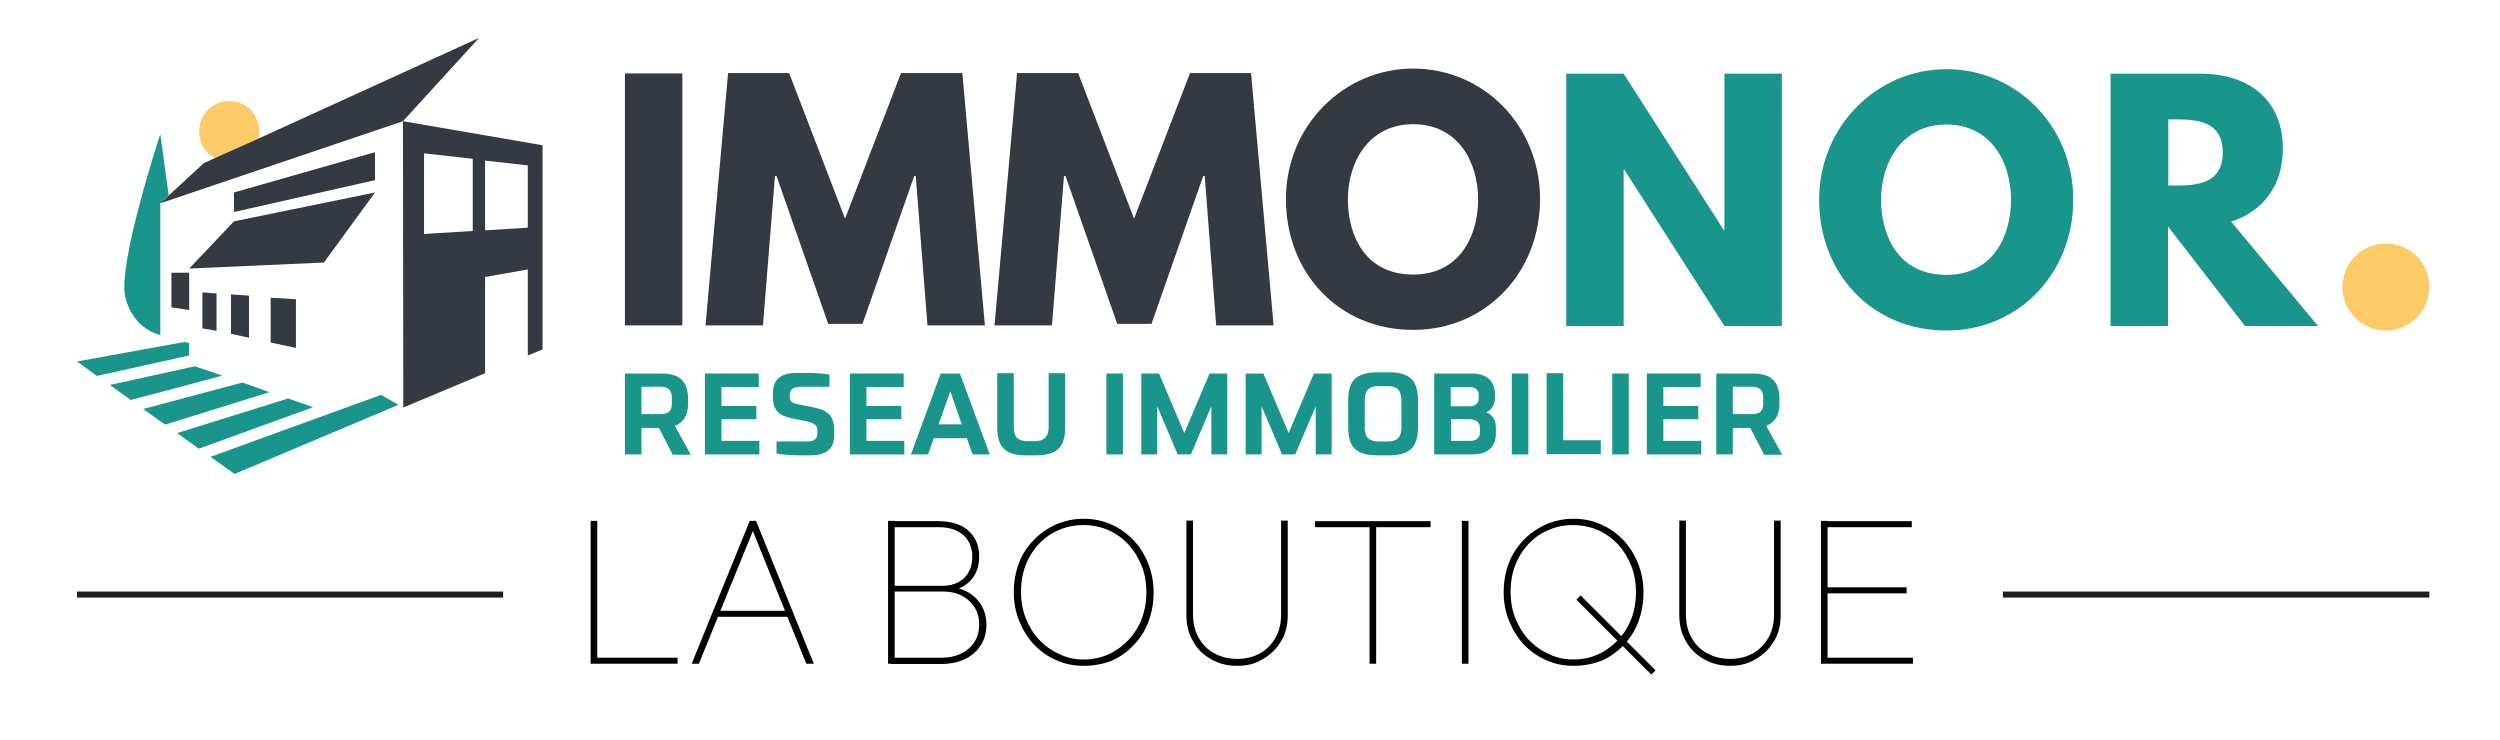 <?xml version="1.0" encoding="utf-8"?>
<!-- Generator: Adobe Illustrator 28.0.0, SVG Export Plug-In . SVG Version: 6.00 Build 0)  -->
<svg version="1.1" id="Calque_1" xmlns="http://www.w3.org/2000/svg" xmlns:xlink="http://www.w3.org/1999/xlink" x="0px" y="0px"
	 viewBox="0 0 831.3 246.2" style="enable-background:new 0 0 831.3 246.2;" xml:space="preserve">
<style type="text/css">
	.st0{fill:#353A42;}
	.st1{fill:#19958C;}
	.st2{fill:none;stroke:#1E1E1C;stroke-miterlimit:10;}
	.st3{fill:#FCCB68;}
	.st4{fill:none;stroke:#1E1E1C;stroke-width:2;stroke-miterlimit:10;}
</style>
<g>
	<path class="st0" d="M226.9,108.2h-19.1V24.4h19.1V108.2z"/>
	<path class="st0" d="M304.5,58.5H304l-17.2,49.2h-11.4l-17.2-49.2h-0.5l-4,49.7h-19.1l7.5-83.9h20.3l18.6,48.4l18.6-48.4H320
		l7.5,83.9h-19.1L304.5,58.5z"/>
	<path class="st0" d="M400.6,58.5h-0.5l-17.2,49.2h-11.4l-17.2-49.2h-0.5l-4,49.7h-19.1l7.5-83.9h20.3l18.6,48.4l18.6-48.4h20.3
		l7.5,83.9h-19.1L400.6,58.5z"/>
	<path class="st0" d="M469.9,22.8c23.3,0,42.2,18.9,42.2,43.4s-18.1,43.5-42.2,43.5c-24.8,0-42.3-19-42.3-43.5
		S446.9,22.8,469.9,22.8z M469.9,91.3c15.2,0,21.6-12.5,21.6-25s-6.7-25-21.6-25c-14.7,0-21.7,12.5-21.7,25S454.3,91.3,469.9,91.3z"
		/>
	<path class="st1" d="M539.9,108.4h-19.1V24.5h19.1l33.3,52h0.2v-52h19.1v83.9h-19.1l-33.3-52h-0.2V108.4z"/>
	<path class="st1" d="M647.2,23c23.3,0,42.2,18.9,42.2,43.4s-18.1,43.5-42.2,43.5c-24.8,0-42.3-19-42.3-43.5S624.2,23,647.2,23z
		 M647.2,91.4c15.2,0,21.5-12.5,21.5-25s-6.7-25-21.5-25c-14.7,0-21.7,12.5-21.7,25S631.6,91.4,647.2,91.4z"/>
	<path class="st1" d="M731.8,24.5c15.6,0,27.3,8.4,27.3,24.9c0,12.6-6.9,21-17.2,24.3l28.9,34.7h-24.3l-25.6-33.1v33.1h-19.1V24.5
		H731.8z M723.2,61.7c7.2,0,15.9-0.5,15.9-11s-8.6-11-15.9-11h-2.2v22H723.2z"/>
	<g>
		<defs>
			<path id="SVGID_1_" d="M807.8,95.5c0,8-6.5,14.4-14.5,14.4c-8,0-14.4-6.5-14.4-14.4c0-8.1,6.5-14.5,14.4-14.5
				C801.3,80.9,807.8,87.4,807.8,95.5z"/>
		</defs>
		<use xlink:href="#SVGID_1_"  style="overflow:visible;fill:#FCCB68;"/>
		<clipPath id="SVGID_00000010300290222483456720000008393586367915432369_">
			<use xlink:href="#SVGID_1_"  style="overflow:visible;"/>
		</clipPath>
	</g>
</g>
<g>
	<polygon class="st0" points="67.3,97.2 67.3,109.2 72,110 72,97.6 	"/>
	<polygon class="st0" points="76.8,97.9 82.8,98.3 82.8,112.3 76.8,111 	"/>
	<polygon class="st0" points="90,99 98.4,99.5 98.4,115.7 90,113.9 	"/>
	<path class="st2" d="M157.8,103.4"/>
	<polyline class="st0" points="124.7,50.6 124.7,59.9 77.8,70.5 77.8,64 	"/>
	<polygon class="st0" points="57,90.7 62.9,90.7 62.9,103.1 57,102.2 	"/>
	<polygon class="st0" points="107.7,87.3 124.7,64 77.8,73.6 62.9,89.3 	"/>
	<path class="st3" d="M86.2,43.6c0,0.8-0.1,1.7-0.3,2.5l-14.2,6.5c-3.3-1.6-5.5-5-5.5-8.9c0-5.6,4.5-10.1,10-10.1
		C81.7,33.5,86.2,38,86.2,43.6z"/>
	<polygon class="st0" points="159.3,12.6 134,40.3 53.3,67.6 67.7,54.3 71.6,52.5 85.9,46.1 	"/>
	<path class="st0" d="M134,40.3l0.1,95.2l27.2-11.4v-32l14.2-2.5v28.6l4.9-2V48.3L134,40.3z M157.2,76.8l-16.2,1V51l16.2,1.8V76.8z
		 M175.5,75.7l-14.2,0.9V53.4l14.2,1.6V75.7z"/>
	<g>
		<polygon class="st1" points="47.6,136 80.6,127.2 89.6,130.4 54.9,141.2 		"/>
		<polygon class="st1" points="43.5,133 73.9,124.9 64.8,121.8 36.5,128 		"/>
		<polyline class="st1" points="66.1,149.2 104.1,135.4 95.8,132.5 58.9,144 		"/>
		<polygon class="st1" points="32.2,125 62.9,118.2 62.9,114.1 61.4,113.7 25.6,120.2 		"/>
		<polygon class="st1" points="126.7,131.3 70,151.9 78,157.6 132.5,134.6 		"/>
	</g>
	<path class="st1" d="M53.3,73.3v38.1c0,0-8.8-1.6-11.6-12.4s11.6-54.4,11.6-54.4L56.1,65l-2.8,2.6V73.3z"/>
</g>
<g>
	<path class="st1" d="M213.3,142.2v8.9h-5.5v-26.9H220c3,0,5.3,0.7,6.7,2.1c1.4,1.4,2.1,3.5,2.1,6.5v1.4c0,3.9-1.5,6.3-4.4,7.4
		l5.3,9.6h-6l-4.6-8.9H213.3z M213.3,137.7h6.4c1.3,0,2.2-0.3,2.8-0.8c0.6-0.6,0.9-1.5,0.9-2.7v-2c0-1.2-0.3-2.1-0.9-2.7
		c-0.6-0.6-1.5-0.9-2.8-0.9h-6.4V137.7z"/>
	<path class="st1" d="M252.5,151.1h-18.1v-26.9h17.9v4.5h-12.4v6.3h11.6v4.4h-11.6v7.2h12.6V151.1z"/>
	<path class="st1" d="M265.3,134.4l5.8,1.2c2.3,0.5,3.9,1.3,4.9,2.5c0.9,1.2,1.4,2.9,1.4,5.1v1.5c0,4.5-2.6,6.7-7.9,6.7h-3.7
		c-3,0-5.6-0.2-7.6-0.6v-4h10.3c2.2,0,3.3-0.9,3.3-2.7v-1c0-0.8-0.3-1.5-0.8-1.9c-0.6-0.4-1.5-0.8-2.7-1.1l-5-1
		c-2.3-0.5-3.9-1.2-4.8-2.3c-1-1.1-1.5-2.6-1.5-4.6v-1.5c0-4.5,2.6-6.7,7.9-6.7h3.3c3.1,0,5.6,0.2,7.6,0.6v4h-9.1
		c-1.4,0-2.5,0.2-3.1,0.6c-0.6,0.4-1,1.1-1,2.1v0.6c0,0.8,0.2,1.4,0.7,1.8C263.6,133.9,264.3,134.2,265.3,134.4z"/>
	<path class="st1" d="M300.7,151.1h-18.1v-26.9h17.9v4.5h-12.4v6.3h11.6v4.4h-11.6v7.2h12.6V151.1z"/>
	<path class="st1" d="M323.4,151.1l-1.9-5.4h-11l-1.9,5.4h-5.7l9.9-26.9h6.4l9.9,26.9H323.4z M316,130.1l-3.9,11h7.7L316,130.1z"/>
	<path class="st1" d="M354.2,124.1v18c0,3.3-0.7,5.6-2.2,7.1c-1.5,1.4-3.9,2.2-7.2,2.2h-3.8c-3.3,0-5.7-0.7-7.2-2.2
		c-1.5-1.4-2.2-3.8-2.2-7.1v-18h5.5V142c0,1.7,0.4,2.9,1.1,3.6c0.7,0.7,1.9,1.1,3.4,1.1h2.6c3,0,4.5-1.6,4.5-4.7v-17.9H354.2z"/>
	<path class="st1" d="M373.4,151.1h-5.5v-26.9h5.5V151.1z"/>
	<path class="st1" d="M393.8,144l8.4-19.8h5.9v26.9h-5.3v-16l-6.8,16h-4.4l-6.8-16v16h-5.3v-26.9h5.9L393.8,144z"/>
	<path class="st1" d="M428.5,144l8.4-19.8h5.9v26.9h-5.3v-16l-6.8,16h-4.4l-6.8-16v16h-5.3v-26.9h5.9L428.5,144z"/>
	<path class="st1" d="M462.1,151.4h-4.4c-3.3,0-5.7-0.7-7.2-2.2c-1.5-1.4-2.2-3.8-2.2-7.1v-9c0-3.3,0.7-5.7,2.2-7.1
		c1.5-1.4,3.9-2.2,7.2-2.2h4.4c3.3,0,5.7,0.7,7.2,2.2c1.5,1.4,2.2,3.8,2.2,7.1v9c0,3.3-0.7,5.6-2.2,7.1
		C467.9,150.6,465.4,151.4,462.1,151.4z M458.3,146.8h3.2c1.6,0,2.7-0.4,3.4-1.1c0.7-0.7,1.1-1.9,1.1-3.6v-8.9
		c0-1.7-0.4-2.9-1.1-3.7c-0.7-0.7-1.9-1.1-3.4-1.1h-3.2c-1.6,0-2.7,0.4-3.4,1.1c-0.7,0.7-1.1,1.9-1.1,3.7v8.9c0,1.7,0.4,2.9,1.1,3.6
		C455.6,146.4,456.8,146.8,458.3,146.8z"/>
	<path class="st1" d="M489.5,151.1h-12.6v-26.9h12.4c2.6,0,4.5,0.6,5.8,1.8c1.3,1.2,2,2.9,2,5v1.4c0,1.1-0.3,2.1-0.8,2.9
		c-0.5,0.8-1.2,1.4-2.1,1.8c1,0.3,1.8,1,2.4,1.9c0.6,0.9,0.8,2,0.8,3.4v1.8c0,2.2-0.7,3.9-2,5.1
		C494.2,150.5,492.2,151.1,489.5,151.1z M482.4,135.1h6.2c1,0,1.7-0.2,2.3-0.7c0.6-0.5,0.8-1.1,0.8-2v-1c0-0.9-0.3-1.6-0.8-2
		c-0.6-0.5-1.3-0.7-2.3-0.7h-6.2V135.1z M488.8,139.4h-6.3v7.2h6.3c1,0,1.8-0.2,2.4-0.7c0.6-0.5,0.9-1.2,0.9-2.1v-1.5
		c0-0.9-0.3-1.6-0.9-2.1C490.6,139.7,489.8,139.4,488.8,139.4z"/>
	<path class="st1" d="M508.2,151.1h-5.5v-26.9h5.5V151.1z"/>
	<path class="st1" d="M514.3,124.1h5.5v22.3h12.5v4.6h-18V124.1z"/>
	<path class="st1" d="M541.6,151.1h-5.5v-26.9h5.5V151.1z"/>
	<path class="st1" d="M565.7,151.1h-18.1v-26.9h17.9v4.5h-12.4v6.3h11.6v4.4h-11.6v7.2h12.6V151.1z"/>
	<path class="st1" d="M576.2,142.2v8.9h-5.5v-26.9h12.2c3,0,5.3,0.7,6.7,2.1s2.1,3.5,2.1,6.5v1.4c0,3.9-1.5,6.3-4.4,7.4l5.3,9.6h-6
		l-4.6-8.9H576.2z M576.2,137.7h6.4c1.3,0,2.2-0.3,2.8-0.8c0.6-0.6,0.9-1.5,0.9-2.7v-2c0-1.2-0.3-2.1-0.9-2.7
		c-0.6-0.6-1.5-0.9-2.8-0.9h-6.4V137.7z"/>
</g>
<g>
	<path d="M196.4,220.7v-47.5h2.2v47.5H196.4z M197.7,220.7v-2h27.6v2H197.7z"/>
	<path d="M230,220.7l19.3-47.5h2.1l19.2,47.5h-2.5l-18.3-45.5h1.1l-18.5,45.5H230z M238.1,205.1v-2h24.5v2H238.1z"/>
	<path d="M295.3,220.7v-47.5h2.2v47.5H295.3z M296.4,220.7v-2h16.5c3.8,0,6.9-1,9.2-3c2.3-2,3.5-4.7,3.5-8c0-2.2-0.5-4.1-1.5-5.7
		c-1-1.6-2.4-2.9-4.2-3.9c-1.8-0.9-3.8-1.4-6.2-1.4h-17.4v-1.9h17c3.1,0,5.5-0.9,7.3-2.6c1.8-1.8,2.7-4.1,2.7-7.1c0-3-1-5.4-3-7.2
		c-2-1.7-4.7-2.6-8.1-2.6h-15.9v-2h15.9c2.7,0,5.1,0.5,7.1,1.4c2,0.9,3.5,2.3,4.6,4c1.1,1.7,1.7,3.8,1.7,6.3c0,2.8-0.7,5.2-2.1,7.1
		c-1.4,1.9-3.4,3.3-6.1,4.1l0.4-0.8c3.2,0.7,5.7,2.2,7.5,4.4c1.8,2.2,2.7,4.9,2.7,7.9c0,2.6-0.6,4.9-1.9,6.9c-1.3,2-3,3.5-5.3,4.6
		c-2.3,1.1-5,1.6-8.2,1.6H296.4z"/>
	<path d="M360.4,221.4c-3.3,0-6.4-0.6-9.2-1.9c-2.8-1.2-5.3-3-7.4-5.2c-2.1-2.2-3.7-4.9-4.9-7.8c-1.2-3-1.8-6.2-1.8-9.6
		c0-3.5,0.6-6.7,1.7-9.6c1.1-3,2.8-5.5,4.9-7.7c2.1-2.2,4.6-3.9,7.4-5.2c2.8-1.2,5.9-1.9,9.2-1.9c3.3,0,6.4,0.6,9.2,1.9
		c2.8,1.2,5.3,3,7.4,5.2c2.1,2.2,3.7,4.8,4.9,7.8c1.2,3,1.8,6.2,1.8,9.7c0,3.4-0.6,6.6-1.7,9.6c-1.1,3-2.8,5.6-4.9,7.8
		c-2.1,2.2-4.6,4-7.3,5.2C366.8,220.8,363.7,221.4,360.4,221.4z M360.3,219.3c4,0,7.5-1,10.7-3c3.1-2,5.6-4.6,7.5-8
		c1.8-3.4,2.7-7.2,2.7-11.4c0-3.1-0.5-6.1-1.6-8.8c-1.1-2.7-2.5-5-4.4-7.1c-1.9-2-4.1-3.6-6.6-4.7c-2.5-1.1-5.3-1.7-8.3-1.7
		c-4,0-7.5,1-10.7,2.9c-3.1,1.9-5.6,4.6-7.4,7.9c-1.8,3.4-2.7,7.1-2.7,11.4c0,3.1,0.5,6.1,1.6,8.8c1.1,2.7,2.5,5.1,4.4,7.1
		c1.9,2,4.1,3.6,6.6,4.7C354.6,218.7,357.3,219.3,360.3,219.3z"/>
	<path d="M411.4,221.4c-3.2,0-6.1-0.7-8.7-2.2c-2.6-1.5-4.6-3.4-6-6c-1.5-2.5-2.2-5.4-2.2-8.6v-31.5h2.2v31.1c0,3,0.6,5.7,1.9,7.9
		c1.3,2.3,3,4,5.3,5.2c2.2,1.2,4.7,1.8,7.5,1.8c2.8,0,5.3-0.6,7.5-1.8c2.2-1.2,3.9-3,5.2-5.2c1.3-2.2,1.9-4.9,1.9-7.9v-31.1h2.2
		v31.6c0,3.2-0.7,6-2.2,8.5c-1.5,2.5-3.5,4.5-6,5.9C417.6,220.7,414.7,221.4,411.4,221.4z"/>
	<path d="M437.3,175.3v-2h38.4v2H437.3z M455.4,220.7v-46.2h2.2v46.2H455.4z"/>
	<path d="M486.1,220.7v-47.5h2.2v47.5H486.1z"/>
	<path d="M523.3,221.4c-3.3,0-6.4-0.6-9.2-1.9c-2.8-1.2-5.3-3-7.4-5.2c-2.1-2.2-3.7-4.9-4.9-7.8c-1.2-3-1.8-6.2-1.8-9.6
		c0-3.5,0.6-6.7,1.7-9.6c1.1-3,2.8-5.5,4.9-7.7c2.1-2.2,4.6-3.9,7.4-5.2c2.8-1.2,5.9-1.9,9.2-1.9c3.3,0,6.4,0.6,9.2,1.9
		c2.8,1.2,5.3,3,7.4,5.2c2.1,2.2,3.7,4.8,4.9,7.8c1.2,3,1.8,6.2,1.8,9.7c0,3.4-0.6,6.6-1.7,9.6c-1.1,3-2.8,5.6-4.9,7.8
		c-2.1,2.2-4.6,4-7.3,5.2C529.6,220.8,526.6,221.4,523.3,221.4z M523.1,219.3c4,0,7.5-1,10.7-3c3.1-2,5.6-4.6,7.5-8
		c1.8-3.4,2.7-7.2,2.7-11.4c0-3.1-0.5-6.1-1.6-8.8c-1.1-2.7-2.5-5-4.4-7.1c-1.9-2-4.1-3.6-6.6-4.7c-2.5-1.1-5.3-1.7-8.3-1.7
		c-4,0-7.5,1-10.7,2.9c-3.1,1.9-5.6,4.6-7.4,7.9c-1.8,3.4-2.7,7.1-2.7,11.4c0,3.1,0.5,6.1,1.6,8.8c1.1,2.7,2.5,5.1,4.4,7.1
		c1.9,2,4.1,3.6,6.6,4.7C517.4,218.7,520.2,219.3,523.1,219.3z M549.1,224.3l-24.9-24.9l1.4-1.4l24.9,24.9L549.1,224.3z"/>
	<path d="M575.3,221.4c-3.2,0-6.1-0.7-8.7-2.2c-2.6-1.5-4.6-3.4-6-6c-1.5-2.5-2.2-5.4-2.2-8.6v-31.5h2.2v31.1c0,3,0.6,5.7,1.9,7.9
		c1.3,2.3,3,4,5.3,5.2c2.2,1.2,4.7,1.8,7.5,1.8c2.8,0,5.3-0.6,7.5-1.8c2.2-1.2,3.9-3,5.2-5.2c1.3-2.2,1.9-4.9,1.9-7.9v-31.1h2.2
		v31.6c0,3.2-0.7,6-2.2,8.5c-1.5,2.5-3.5,4.5-6,5.9C581.4,220.7,578.5,221.4,575.3,221.4z"/>
	<path d="M605.5,220.7v-47.5h2.2v47.5H605.5z M606.8,175.3v-2h28.9v2H606.8z M606.8,197.3v-2H634v2H606.8z M606.8,220.7v-2h29.3v2
		H606.8z"/>
</g>
<line class="st4" x1="25.6" y1="197.7" x2="167.3" y2="197.7"/>
<line class="st4" x1="666" y1="197.7" x2="807.8" y2="197.7"/>
<g>
</g>
<g>
</g>
<g>
</g>
<g>
</g>
<g>
</g>
<g>
</g>
</svg>
